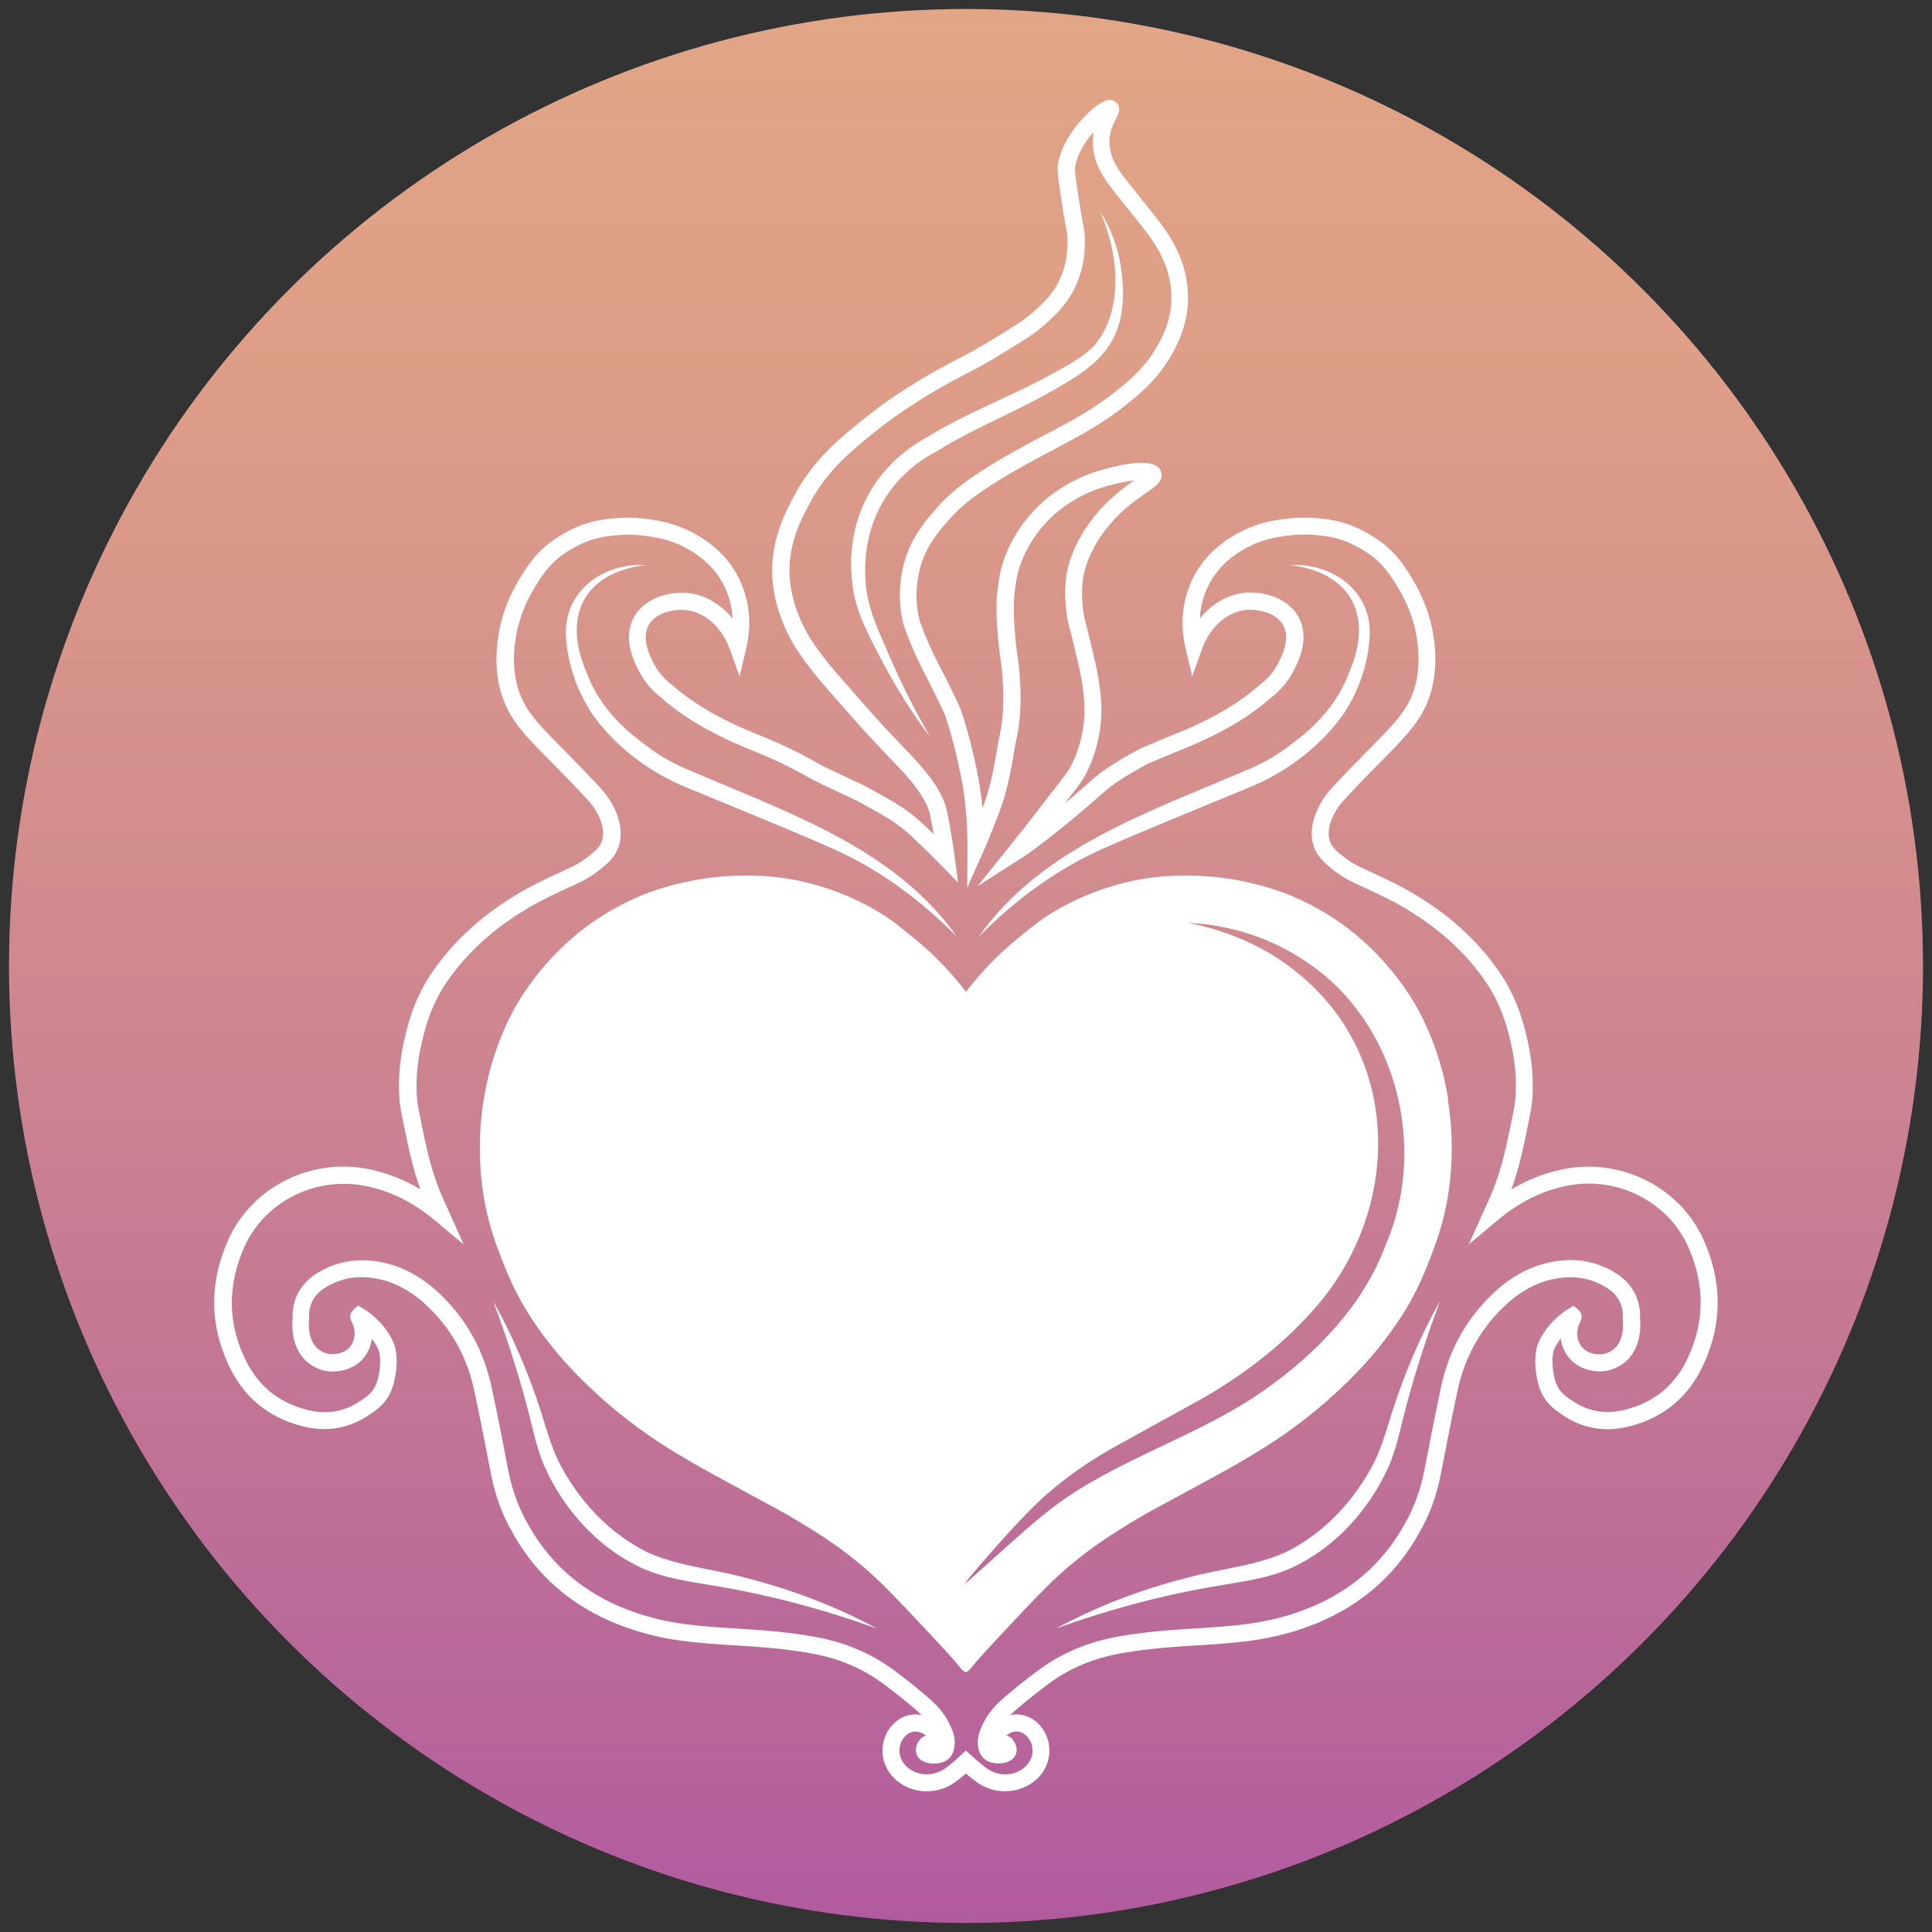 <?xml version="1.0" encoding="UTF-8"?>
<svg xmlns="http://www.w3.org/2000/svg" xmlns:xlink="http://www.w3.org/1999/xlink" id="Ebene_1" version="1.1" viewBox="0 0 283.46 283.46">
  <rect x="0" y="0" width="283.46" height="283.46" fill="#333333" stroke="none"/>
  <defs>
    <style>
      .st0 {
        fill: url(#Unbenannter_Verlauf_4);
      }

      .st1 {
        fill: #fff;
      }
    </style>
    <linearGradient id="Unbenannter_Verlauf_4" data-name="Unbenannter Verlauf 4" x1="141.73" y1="282.15" x2="141.73" y2="1.32" gradientUnits="userSpaceOnUse">
      <stop offset="0" stop-color="#b15b9f"></stop>
      <stop offset=".12" stop-color="#b8679a"></stop>
      <stop offset=".49" stop-color="#cf888f"></stop>
      <stop offset=".8" stop-color="#dd9d88"></stop>
      <stop offset="1" stop-color="#e2a586"></stop>
    </linearGradient>
  </defs>
  <circle class="st0" cx="141.73" cy="141.73" r="140.41"></circle>
  <path class="st1" d="M136,262.82c-2.24,0-4.42-1.05-5.65-2.96-1.59-2.49-.95-5.86,1.42-7.52,1.03-.71,2.27-.96,3.45-.72-.05-.05-.11-.1-.16-.15-1.83-1.67-3.78-3.16-5.44-4.41-3.14-2.34-6.71-3.82-10.91-4.53-3.95-.71-8.01-.95-11.93-1.19h-.12c-3.48-.25-7.09-.5-10.58-1.33-9.51-2.24-16.52-7.31-20.84-15.08-1.51-2.59-2.55-5.37-3.17-8.48l-.04-.2c-.78-4.04-1.58-8.21-2.46-12.27-.99-4.65-3.15-8.65-6.41-11.91-2.19-2.19-4.46-3.58-6.92-4.25-3.24-.86-6.18-.45-8.73,1.23-1.55,1.05-2.28,2.53-2.16,4.38v.12s0,.12,0,.12c-.02.12-.37,2.94,1.41,4.32.72.56,1.52.67,1.67.69.08,0,1.89.18,2.93-1.09.81-.99.89-2.5.19-3.76-.3-.54-.19-1.21.26-1.62l.71-.66.9.52c1.29.82,3.08,2.32,4.24,4.74.65,1.35.72,3.61.17,5.89-.65,2.76-2.17,3.93-3.79,4.98-.58.37-1.92,1.24-3.9,1.7-2.49.57-4.51.2-5.99-.19-5.05-1.33-8.68-4.47-10.79-9.33-2.64-5.86-2.58-11.94.17-18.05,3.54-7.78,12.3-12.07,20.84-10.22,2.57.56,4.99,1.51,7.31,2.91-1.16-3.17-1.83-6.48-2.48-9.69l-.21-1.01c-.29-1.34-.44-2.65-.44-3.79-.08-2.42.21-5.06.85-7.81.76-3.33,1.86-6.13,3.36-8.57,3.15-4.92,7.34-8.92,12.82-12.24,2.17-1.35,4.5-2.43,6.75-3.47.54-.25,1.05-.49,1.56-.73,1.23-.58,2.38-1.39,3.6-2.52.37-.37.65-.78.81-1.21.2-.53.25-1.15.14-1.84-.32-2.16-1.91-3.94-2.09-4.13-2.2-2.39-4.01-4.21-5.6-5.83-3.62-3.66-5.81-5.87-7.01-9.31-1.47-4.22-.75-8.31-.52-9.65.25-1.43.95-4.3,2.8-7.42,1.07-1.8,2.53-4.27,5.36-6.16,3.49-2.33,6.1-2.91,9.42-3.13,2.1-.13,4.26.06,6.78.62.85.19,8.42,2.05,11.31,9.31,1.44,3.62,1.12,7.02.59,9.23l-.97,4.09-1.42-3.96c-1.21-3.36-3.85-5.63-6.73-5.8-1.35-.07-4.17.3-5.23,2.31-1.06,2,.29,4.59.79,5.57.61,1.17,1.47,2.2,2.56,3.04,2.96,2.6,6.46,4.71,11.08,6.7.89.37,1.81.75,2.73,1.12,2.34.96,4.64,2.06,6.65,3.18.38.21.72.41.92.52.84.49,3.02,1.5,4.77,2.32,1.46.68,2.37,1.11,2.75,1.32l.28.16c3.78,2.11,4.92,2.74,6.84,4.35.62.52,1.57,1.42,2.49,2.32-.18-1.04-.38-2.15-.6-3.08-.27-1.17-1.24-3.26-4.33-6.51l-1.59-1.67c-1.9-1.99-3.28-3.43-5.27-5.71l-1.87-2.12c-2.88-3.27-3.49-4.02-4-4.66-.24-.31-1.5-1.92-2.35-3.21-.97-1.48-3.25-5.45-3.64-10.29-.44-5.53,1.78-9.75,3.11-12.27,2.83-5.38,6.59-8.42,10.22-11.36,3.87-3.13,8.69-6.21,13.96-8.89,2.73-1.39,4.36-2.41,7.61-4.43,1.39-.87,2.57-1.63,3.88-2.88,1.06-1,2.27-2.14,3.19-3.95,1.42-2.77,1.33-5.49,1.3-6.51-.02-.47-.04-.59-.17-1.29-.13-.71-.36-1.9-.74-4.41-.59-3.83-.6-4.4-.45-5.18.49-2.64,2.14-4.86,2.82-5.7.27-.33.49-.57.62-.71,3.55-3.8,4.63-2.89,5.03-2.55.89.75.36,1.76.04,2.37-.35.68-.89,1.71-.97,3.08-.02.34-.02.89.1,1.53.22,1.22.73,2.05,1.26,2.93.4.65,1.29,1.76,2.76,3.6l1.16,1.44c1.41,1.76,2.26,2.82,2.96,3.87.8,1.2,2.47,3.69,3.06,7.29.17,1.05.24,2.1.2,3.13-.16,4.11-1.99,7.13-2.77,8.42-1.93,3.17-4.13,4.96-6.26,6.69-3.26,2.65-6.84,4.56-9.71,6.1-.37.2-.57.3-.78.41-.24.13-.52.27-1.12.59-1.74.93-4.96,2.65-7.3,4.13-2.56,1.63-4.98,3.17-7.34,5.91-1.51,1.76-3.22,3.75-4.06,7-.82,3.18-.46,6.25.1,7.91.26.76,1.04,2.67,1.57,3.84.25.54.5,1.07.51,1.07.41.85.75,1.48.87,1.7.77,1.42,2.23,4.45,2.74,5.57.72,1.57,2.61,8.37,3.21,13.16.08.62.14,1.23.19,1.83.02-.06.05-.12.07-.18,1.19-3.05,1.79-6.75,2.12-8.73.09-.58.17-1.01.22-1.23.92-3.94.67-7.3.5-9.53-.08-1.02-.16-1.55-.25-2.16-.11-.75-.24-1.6-.4-3.44-.31-3.73-.21-5.66.04-7.4.12-.86.25-1.83.63-3.1.42-1.44,1.5-4.28,3.98-7.18.76-.89,1.62-1.73,2.54-2.5,1.58-1.31,4.26-3.1,8.03-4.18,3.54-1.01,7.92-1.81,8.7.18.52,1.34-.66,2.15-2.15,3.18-1.68,1.16-4.21,2.9-6.42,6.02-2.06,2.91-2.65,5.35-2.8,6.26-.4,2.36-.09,4.53.03,5.35.09.64.17.93.37,1.7.16.61.39,1.5.75,3.03.59,2.49.88,3.74,1.06,4.88.29,1.87.62,3.98.32,6.76-.39,3.62-1.66,6.3-2.18,7.28-.52.97-.89,1.45-1.79,2.61-.32.42-.72.93-1.24,1.6-.02.03-.04.06-.07.09,1.32-1.1,2.8-2.38,4.45-3.84h0c2-1.77,6.49-4.13,6.68-4.23l.09-.04c1.11-.47,2.36-1,3.72-1.56,1.29-.54,1.78-.73,2.08-.85.24-.09.34-.14.66-.27,4.62-1.99,8.12-4.11,11.01-6.66,1.15-.89,2.01-1.91,2.62-3.09.51-.98,1.85-3.57.79-5.57-1.06-2-3.89-2.38-5.23-2.31-2.88.17-5.53,2.44-6.73,5.8l-1.42,3.96-.97-4.09c-.53-2.21-.85-5.61.59-9.23,2.89-7.26,10.46-9.12,11.31-9.31,2.52-.56,4.67-.75,6.78-.62,3.32.22,5.93.8,9.42,3.13,2.83,1.89,4.29,4.36,5.36,6.16,1.85,3.12,2.55,5.99,2.8,7.42.24,1.34.95,5.43-.52,9.65-1.2,3.45-3.39,5.65-7.01,9.32-1.6,1.61-3.41,3.44-5.6,5.83-.18.2-1.78,1.98-2.09,4.13-.1.7-.05,1.32.14,1.85.16.43.44.84.84,1.24,1.19,1.11,2.33,1.91,3.57,2.49.5.24,1.01.47,1.52.71,2.29,1.06,4.62,2.14,6.8,3.5,5.46,3.31,9.65,7.31,12.79,12.21,1.51,2.46,2.61,5.26,3.37,8.59.64,2.75.93,5.39.85,7.85,0,1.1-.15,2.42-.44,3.76l-.2,1c-.65,3.21-1.32,6.51-2.48,9.69,2.32-1.39,4.74-2.35,7.32-2.91,8.54-1.85,17.31,2.45,20.84,10.22,2.75,6.12,2.81,12.2.16,18.07-2.11,4.85-5.74,7.99-10.78,9.32-1.48.39-3.5.76-5.99.19-1.97-.45-3.32-1.32-3.9-1.7-1.63-1.05-3.14-2.22-3.79-4.98-.54-2.28-.47-4.54.17-5.89,1.16-2.42,2.95-3.92,4.25-4.74l.82-.52.79.67c.44.42.54,1.08.25,1.61-.7,1.26-.62,2.77.19,3.76,1.04,1.28,2.86,1.1,2.93,1.09.16-.02.96-.12,1.68-.69,1.78-1.38,1.42-4.2,1.41-4.32l-.02-.12v-.12c.13-1.85-.6-3.33-2.17-4.4-2.54-1.67-5.48-2.08-8.72-1.22-2.46.66-4.72,2.05-6.92,4.24-3.26,3.26-5.42,7.27-6.41,11.91-.88,4.07-1.68,8.24-2.46,12.28l-.04.19c-.62,3.12-1.66,5.9-3.18,8.51-4.32,7.75-11.33,12.82-20.84,15.06-3.49.83-7.09,1.08-10.58,1.32h-.1c-3.94.24-7.99.49-11.93,1.19-4.21.71-7.78,2.2-10.92,4.54-1.66,1.24-3.6,2.74-5.44,4.41-.05.05-.1.1-.15.14,1.18-.24,2.42.01,3.44.71,2.38,1.66,3.02,5.03,1.44,7.52-1.95,3.02-6.25,3.88-9.4,1.89-.74-.47-1.39-1.02-1.96-1.51l-.02-.02c-.6.51-1.24,1.06-1.99,1.53-1.15.73-2.46,1.07-3.74,1.07ZM134.34,254.04c-.4,0-.8.12-1.15.36-1.27.89-1.61,2.74-.74,4.11,1.21,1.88,3.94,2.39,5.96,1.12.6-.38,1.15-.84,1.67-1.29l1.62-1.5,1.7,1.51c.51.44,1.06.91,1.65,1.28,2.02,1.28,4.75.76,5.96-1.12.87-1.37.53-3.21-.75-4.11-.5-.34-1.12-.44-1.69-.28-.34.1-.64.28-.89.53.36.08.72.28,1,.7.59.78.74,1.99-.15,2.75-.94.8-2.57.71-3.38.4-.89-.34-1.48-1.11-1.63-2.11-.17-.84-.04-1.8.4-2.79.57-1.45,1.48-2.77,2.77-3.96,1.93-1.76,3.93-3.3,5.64-4.57,3.47-2.58,7.39-4.22,11.99-5,4.07-.73,8.2-.98,12.2-1.22h.09c3.39-.24,6.89-.49,10.18-1.27,8.8-2.07,15.27-6.74,19.24-13.87,1.39-2.39,2.33-4.92,2.9-7.75l.04-.18c.78-4.05,1.59-8.23,2.47-12.33,1.09-5.12,3.48-9.55,7.09-13.16,2.51-2.51,5.14-4.11,8.04-4.89,3.96-1.05,7.58-.53,10.76,1.56,2.27,1.54,3.43,3.85,3.29,6.52.09.82.3,4.43-2.36,6.5-1.2.93-2.47,1.15-2.96,1.2-.33.04-3.27.28-5.13-2-.65-.8-1.05-1.77-1.18-2.79-.34.44-.65.94-.93,1.51-.33.7-.44,2.37,0,4.23.44,1.87,1.36,2.58,2.71,3.45.51.33,1.56,1,3.1,1.36,1.96.45,3.59.14,4.8-.17,4.27-1.12,7.34-3.78,9.13-7.91,2.34-5.21,2.29-10.6-.15-16.03-3.05-6.7-10.64-10.41-18.03-8.8-3.57.77-6.82,2.42-9.94,5.04l-4.18,3.5,2.59-5.77c.29-.63.61-1.34.89-2.04,1.38-3.34,2.11-6.96,2.82-10.46l.21-1.01c.25-1.19.39-2.33.39-3.29.07-2.28-.19-4.7-.79-7.24-.7-3.07-1.7-5.63-3.05-7.83-2.91-4.55-6.84-8.29-11.98-11.41-2.06-1.29-4.31-2.33-6.5-3.34-.55-.26-1.07-.49-1.58-.74-1.48-.7-2.83-1.64-4.24-2.96-.69-.69-1.16-1.39-1.45-2.17-.35-.93-.44-1.97-.27-3.08.41-2.83,2.35-5.05,2.73-5.47,2.22-2.42,4.13-4.34,5.66-5.89,3.49-3.52,5.41-5.47,6.43-8.38,1.26-3.61.62-7.21.42-8.39-.22-1.26-.84-3.8-2.49-6.58-1.05-1.77-2.24-3.78-4.59-5.35-3.04-2.03-5.23-2.52-8.2-2.71-1.86-.12-3.79.06-6.08.56-.72.16-7.11,1.73-9.53,7.79-.55,1.37-.79,2.71-.84,3.93,1.8-2.24,4.27-3.64,6.91-3.79,2.74-.16,6.14.9,7.59,3.63,1.68,3.16-.11,6.6-.78,7.89-.78,1.5-1.87,2.8-3.25,3.86-3.04,2.68-6.75,4.92-11.61,7.02-.34.15-.46.19-.72.3-.29.12-.78.31-2.05.84-1.33.55-2.56,1.07-3.65,1.53-.46.24-4.46,2.38-6.14,3.87-8.2,7.27-12.35,9.93-12.52,10.04l-6.39,4.07,4.74-5.9s3.06-3.81,6.13-7.84c.52-.68.92-1.2,1.25-1.62.88-1.13,1.15-1.47,1.56-2.25.46-.85,1.56-3.18,1.9-6.37.26-2.45-.04-4.39-.3-6.1-.17-1.06-.45-2.28-1.03-4.7-.36-1.51-.58-2.38-.74-2.98-.21-.82-.31-1.2-.42-1.97-.13-.92-.49-3.37-.02-6.13.23-1.34.95-4.07,3.23-7.28,2.3-3.24,4.94-5.18,6.67-6.38-1.15.15-2.64.44-4.07.85-3.36.96-5.72,2.54-7.12,3.7-.81.67-1.57,1.41-2.24,2.2-2.26,2.64-3.19,5.25-3.48,6.26-.32,1.09-.44,1.93-.55,2.74-.23,1.62-.31,3.33-.02,6.84.14,1.76.27,2.56.37,3.27.1.64.19,1.24.27,2.35.18,2.38.45,5.97-.56,10.29-.04.19-.1.56-.18,1.06-.34,2.08-.97,5.94-2.25,9.23-1.46,3.76-2.21,5.45-2.24,5.52l-2.43,5.45.04-5.97s.02-3.57-.44-7.25c-.57-4.57-2.42-11.16-3-12.43-.5-1.09-1.93-4.04-2.64-5.38-.15-.28-.51-.94-.94-1.84h0s-.27-.56-.53-1.13c-.57-1.25-1.38-3.23-1.66-4.07-.7-2.08-1.11-5.63-.15-9.34.99-3.82,3.07-6.24,4.58-8,2.6-3.03,5.29-4.74,7.89-6.39,2.43-1.54,5.69-3.29,7.45-4.22.64-.34.92-.48,1.17-.61.21-.11.4-.2.75-.39,2.92-1.56,6.24-3.34,9.31-5.83,2.06-1.67,4-3.25,5.71-6.05.74-1.22,2.28-3.75,2.41-7.21.03-.85-.03-1.76-.17-2.63-.5-3.06-1.97-5.25-2.67-6.3-.64-.96-1.47-1.99-2.83-3.7l-1.16-1.43c-1.59-1.98-2.46-3.07-2.95-3.86-.6-.99-1.29-2.11-1.59-3.79-.16-.89-.16-1.65-.13-2.12.02-.33.05-.64.1-.93-.11.12-.25.28-.41.47-.56.68-1.91,2.5-2.3,4.56-.07.38-.09.79.46,4.34.38,2.46.6,3.63.73,4.33.14.74.19,1.01.21,1.67.04,1.2.14,4.38-1.57,7.73-1.12,2.19-2.55,3.54-3.7,4.63-1.48,1.4-2.82,2.27-4.28,3.18-3.3,2.06-4.96,3.09-7.79,4.53-5.04,2.57-9.84,5.63-13.52,8.61-3.59,2.91-6.98,5.66-9.58,10.59-1.28,2.43-3.21,6.1-2.83,10.91.34,4.27,2.38,7.8,3.24,9.12.79,1.2,1.98,2.73,2.22,3.03.48.61,1.08,1.34,3.91,4.56l1.87,2.12c1.96,2.23,3.24,3.58,5.19,5.63l1.6,1.68c2.79,2.94,4.46,5.53,4.96,7.68.65,2.81,1.18,6.87,1.21,7.04l.49,3.7-2.62-2.66s-3.59-3.64-5.01-4.84c-1.74-1.46-2.74-2.01-6.45-4.08l-.28-.16c-.32-.18-1.42-.69-2.59-1.24-1.89-.88-4.02-1.88-4.96-2.42-.19-.11-.52-.3-.88-.5-1.93-1.08-4.13-2.13-6.38-3.05-.93-.38-1.85-.76-2.76-1.14-4.88-2.1-8.59-4.35-11.69-7.08-1.31-1.01-2.41-2.31-3.19-3.81-.67-1.3-2.46-4.73-.78-7.89,1.45-2.73,4.84-3.79,7.59-3.63,2.64.15,5.12,1.56,6.91,3.79-.06-1.23-.3-2.56-.84-3.93-2.42-6.06-8.81-7.64-9.53-7.79-2.28-.51-4.21-.68-6.08-.56-2.97.19-5.15.69-8.2,2.71-2.35,1.57-3.54,3.58-4.59,5.35-1.65,2.78-2.27,5.32-2.49,6.58-.21,1.18-.84,4.78.42,8.39,1.01,2.91,2.94,4.85,6.43,8.38,1.53,1.55,3.44,3.47,5.66,5.89.38.41,2.31,2.62,2.73,5.47.16,1.12.07,2.15-.27,3.08-.29.78-.75,1.47-1.41,2.14-1.45,1.35-2.79,2.29-4.27,2.99-.51.24-1.03.48-1.55.72-2.21,1.02-4.47,2.07-6.52,3.35-5.16,3.13-9.08,6.87-12.01,11.44-1.34,2.18-2.34,4.74-3.04,7.8-.6,2.55-.86,4.97-.79,7.21,0,1.01.13,2.14.39,3.32l.21,1.02c.71,3.5,1.44,7.13,2.82,10.45.29.71.61,1.42.9,2.05l2.59,5.77-4.18-3.5c-3.12-2.62-6.37-4.27-9.94-5.04-7.4-1.6-14.98,2.1-18.03,8.81-2.44,5.43-2.5,10.82-.16,16.01,1.8,4.14,4.87,6.8,9.14,7.92,1.2.32,2.84.62,4.8.17,1.55-.36,2.6-1.03,3.1-1.36,1.35-.87,2.27-1.58,2.72-3.45.44-1.86.33-3.54,0-4.23-.27-.57-.59-1.07-.93-1.51-.13,1.02-.53,1.99-1.18,2.79-1.86,2.27-4.8,2.03-5.13,2-.49-.05-1.75-.27-2.95-1.2-2.66-2.07-2.45-5.68-2.36-6.5-.14-2.67,1.02-4.98,3.28-6.51,3.19-2.1,6.81-2.62,10.77-1.57,2.9.78,5.53,2.38,8.04,4.89,3.61,3.61,5.99,8.03,7.09,13.16.88,4.09,1.69,8.28,2.47,12.33l.04.19c.57,2.82,1.51,5.35,2.89,7.72,3.98,7.15,10.45,11.81,19.25,13.89,3.29.78,6.79,1.03,10.18,1.26h.1c3.98.25,8.1.49,12.19,1.23,4.58.78,8.5,2.41,11.97,4.99,1.71,1.28,3.71,2.82,5.63,4.57,1.3,1.21,2.21,2.52,2.8,4.02.42.94.54,1.9.36,2.81-.13.93-.72,1.7-1.62,2.04-.81.31-2.44.39-3.37-.4-.89-.76-.74-1.97-.15-2.75.28-.42.64-.62,1-.7-.25-.25-.55-.43-.88-.53-.18-.05-.36-.08-.55-.08ZM136.24,255.35s0,.02.01.03c0-.01,0-.02-.01-.03ZM147.25,255.3s0,0,0,.01c0,0,0,0,0-.01ZM211.29,190.88c-3.33,5.9-5.89,12.28-7.81,18.77-.5,1.61-1.04,3.14-1.72,4.6-2.85,5.75-7.53,10.82-13.34,13.59-4.57,1.99-9.61,2.35-14.47,3.71-6.61,1.69-13.02,4.13-18.98,7.37,7.98-2.87,16.05-5.02,24.36-6.36,3.39-.58,6.87-1.05,10.08-2.49,6.44-2.94,11.47-8.53,14.34-14.93.71-1.62,1.19-3.32,1.6-4.97,1.56-6.56,3.55-12.96,5.94-19.31h0ZM72.35,190.88c2.39,6.35,4.38,12.75,5.94,19.31.41,1.65.89,3.34,1.6,4.97,2.87,6.4,7.9,11.98,14.34,14.93,3.22,1.44,6.69,1.91,10.08,2.49,8.31,1.34,16.38,3.49,24.36,6.36-5.96-3.23-12.37-5.67-18.98-7.37-4.86-1.36-9.9-1.72-14.47-3.71-5.81-2.77-10.49-7.85-13.34-13.59-.69-1.46-1.22-2.99-1.72-4.6-1.92-6.5-4.49-12.88-7.81-18.77h0ZM136.37,107.97c-2.04-3.6-3.93-7.26-5.57-11.02-1.56-3.68-3.51-7.39-3.79-11.4-.66-8.34,3.08-15.51,10.51-19.39,5.22-3.27,11.04-5.52,16.41-8.57,6.43-3.57,10.87-6.57,10.83-14.67-.03-4.2-1.09-8.42-3.39-11.93,2.74,5.96,3.66,14.66-.96,19.87-2.12,2.07-4.94,3.34-7.54,4.81-5.51,2.87-11.31,5.06-16.64,8.35-8.22,4.45-12.31,12.48-11.16,21.74.48,4.3,2.71,8.01,4.62,11.74,1.97,3.66,4.17,7.19,6.67,10.49h0ZM94.81,82.89c-6.33-.34-12.21,3.86-11.77,10.62.29,4.05,1.62,7.87,3.84,11.24,3.42,4.84,8.49,8.62,13.93,10.82,6.16,2.56,15.14,6.18,21.13,8.84,6.91,3.03,13.09,7.57,18.47,13.04-9.08-12.93-24.72-18.18-38.63-24.18-2.7-1.06-4.98-2.3-7.21-4.06-3.71-2.7-6.9-6.14-8.49-10.51-3.63-8.25-.42-14.73,8.72-15.81h0ZM189.2,82.89c9.14,1.07,12.35,7.57,8.72,15.81-1.59,4.37-4.78,7.81-8.49,10.51-2.23,1.76-4.51,3-7.21,4.06-13.92,6-29.55,11.24-38.63,24.18,5.38-5.47,11.56-10,18.47-13.04,6.03-2.67,14.95-6.27,21.13-8.84,5.44-2.2,10.51-5.98,13.93-10.82,2.22-3.36,3.55-7.18,3.84-11.24.43-6.77-5.45-10.95-11.77-10.62h0ZM212.48,161.28c-.51-3.16-1.25-5.53-1.6-6.6-.43-1.3-1.29-3.69-2.69-6.32-.72-1.35-3.91-7.12-10.31-12.06-1.07-.82-4.05-3.04-8.37-4.85-.84-.36-4.68-1.93-10.05-2.64-6.54-.86-11.55.07-12.93.35-1.02.21-4.68.99-8.74,2.91-2.54,1.2-4.31,2.41-4.76,2.72-.9.62-1.52,1.12-2.43,1.85-1.34,1.07-2.89,2.32-4.7,4.12-1.16,1.16-2.6,2.72-4.13,4.71l-.04.05-.04-.05c-1.53-2-2.97-3.56-4.13-4.71-1.81-1.8-3.37-3.05-4.7-4.12-.91-.73-1.53-1.23-2.43-1.85-.44-.31-2.22-1.52-4.76-2.72-4.06-1.92-7.71-2.71-8.74-2.91-1.38-.28-6.39-1.21-12.93-.35-5.37.71-9.21,2.28-10.05,2.64-4.32,1.82-7.3,4.03-8.37,4.85-6.4,4.94-9.59,10.71-10.31,12.06-1.4,2.62-2.26,5.02-2.69,6.32-.35,1.07-1.09,3.45-1.6,6.6-.51,3.12-.59,5.72-.58,7.38.02,4.02.59,7.09.83,8.3.69,3.39,1.62,5.81,2.43,7.89.53,1.37,1.41,3.6,2.9,6.26.41.73,1.96,3.46,4.89,7.03.72.88,3.75,4.52,8.71,8.64,4.59,3.82,8.59,6.17,11.52,7.88,1.37.8,3.65,2.04,8.2,4.51,4.18,2.27,4.62,2.47,6.39,3.51,4.61,2.71,7.12,4.59,8.04,5.31.78.6,2.06,1.59,3.64,3.03,1.41,1.28,2.52,2.43,3.74,3.68.71.73,1.35,1.41,2.34,2.46.43.46,1,1.07,2.14,2.28,1.29,1.38,1.59,1.7,1.85,1.99.34.37.91.98,1.63,1.79.28.31.42.46.42.47.57.67,1.12,1.48,1.58,1.66l.05.02.05-.02c.46-.18,1.01-.98,1.58-1.66,0,0,.14-.16.42-.47.72-.8,1.29-1.41,1.63-1.79.27-.29.56-.61,1.85-1.99,1.13-1.21,1.7-1.82,2.14-2.28.99-1.05,1.63-1.73,2.34-2.46,1.22-1.25,2.33-2.4,3.74-3.68,1.58-1.44,2.86-2.42,3.64-3.03.93-.71,3.43-2.6,8.04-5.31,1.77-1.04,2.21-1.24,6.39-3.51,4.56-2.47,6.83-3.71,8.2-4.51,2.93-1.71,6.93-4.07,11.52-7.88,4.96-4.12,7.99-7.75,8.71-8.64,2.93-3.57,4.48-6.3,4.89-7.03,1.49-2.67,2.37-4.9,2.9-6.26.81-2.08,1.74-4.5,2.43-7.89.25-1.22.81-4.28.83-8.3,0-1.66-.07-4.26-.58-7.38ZM203.29,182.69c-3.23,8.77-10.13,15.87-17.68,21.19-9.76,6.93-21.8,10.15-31.27,17.39-4.43,3.43-8.55,7.5-12.88,11.2-.17.19-.35.37-.58.5.19-.16.39-.33.58-.5.31-.37.57-.8.89-1.16l1.45-1.72c2.92-3.33,5.99-6.87,9.24-9.88,3.39-3.03,7.21-5.66,11.19-7.81,3.8-2.11,7.96-4.41,11.75-6.47,6.31-3.59,12.13-7.98,16.89-13.44,12.75-14.38,12.95-36.94-2.64-49.36-4.53-3.72-10.15-6.09-15.9-7.23,6.05.27,12.05,2.15,17.12,5.58,13.41,8.71,18.14,27.27,11.83,41.73Z"></path>
</svg>
